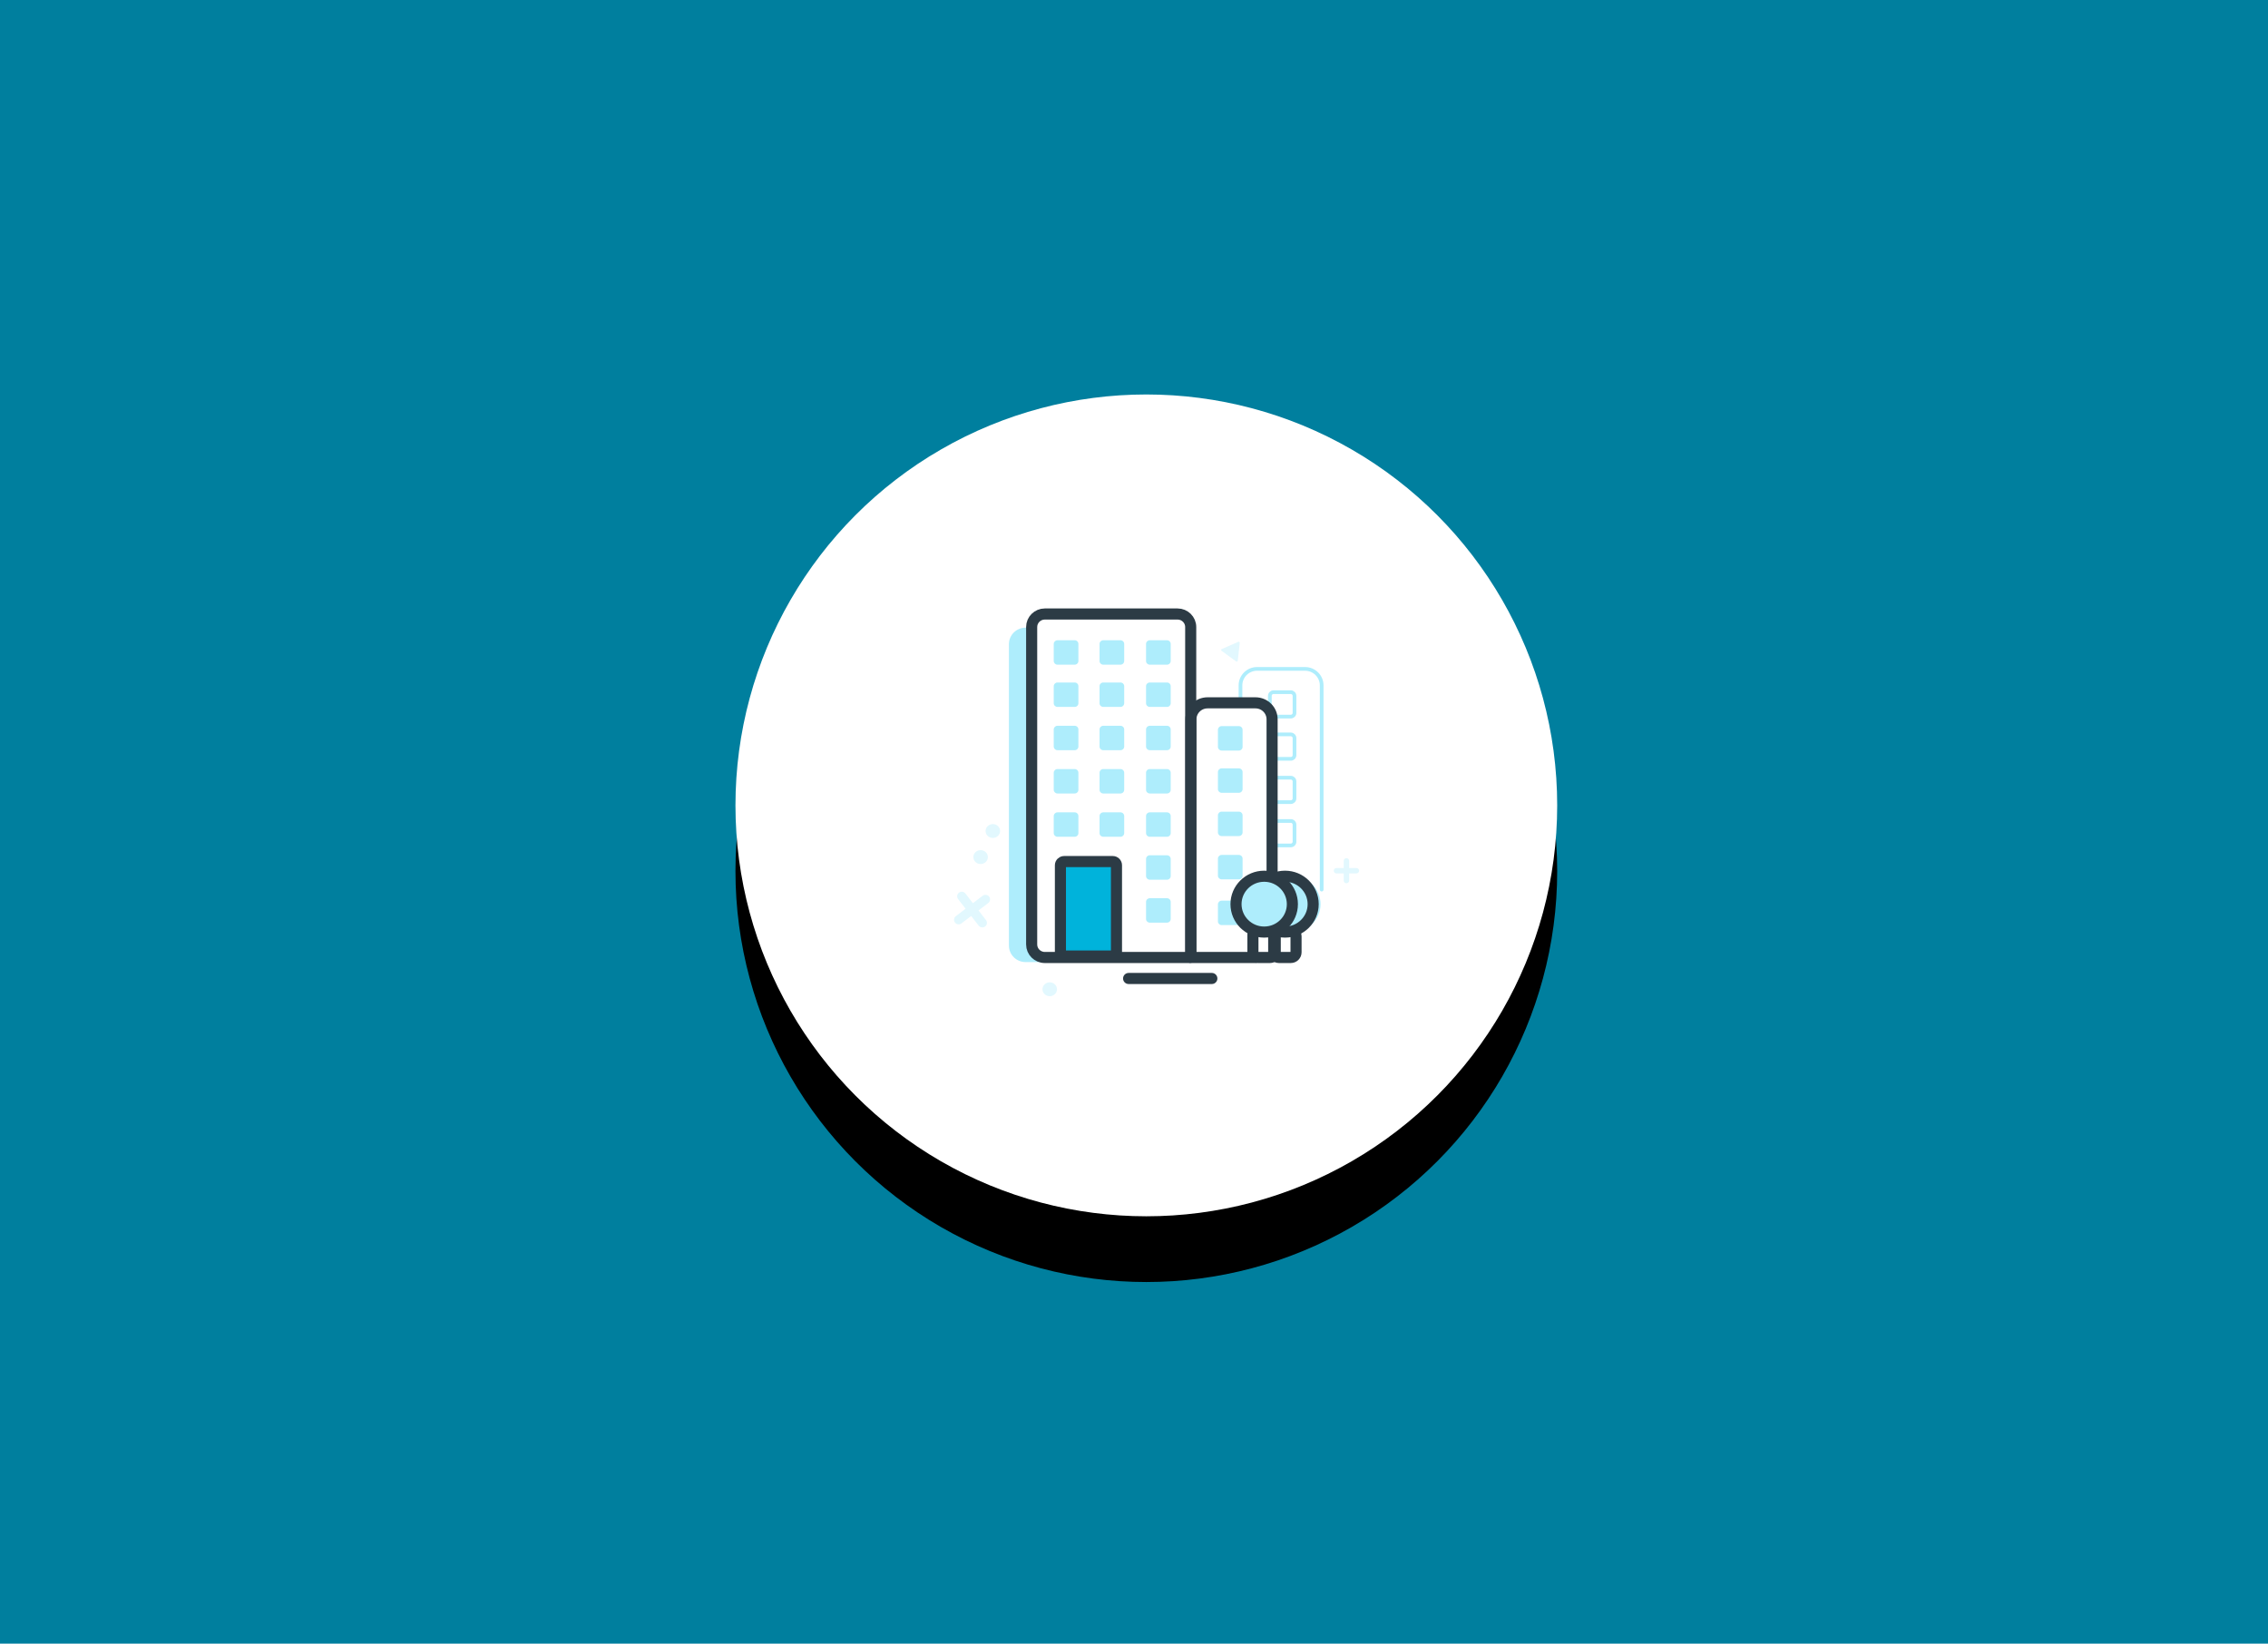 <?xml version="1.0" encoding="UTF-8"?>
<svg width="552px" height="400px" viewBox="0 0 552 400" version="1.1" xmlns="http://www.w3.org/2000/svg" xmlns:xlink="http://www.w3.org/1999/xlink">
    <title>Group 6</title>
    <defs>
        <circle id="path-1" cx="120" cy="120" r="100"></circle>
        <filter x="-22.0%" y="-14.0%" width="144.0%" height="144.0%" filterUnits="objectBoundingBox" id="filter-2">
            <feOffset dx="0" dy="16" in="SourceAlpha" result="shadowOffsetOuter1"></feOffset>
            <feGaussianBlur stdDeviation="12" in="shadowOffsetOuter1" result="shadowBlurOuter1"></feGaussianBlur>
            <feColorMatrix values="0 0 0 0 0   0 0 0 0 0   0 0 0 0 0  0 0 0 0.16 0" type="matrix" in="shadowBlurOuter1" result="shadowMatrixOuter1"></feColorMatrix>
            <feOffset dx="0" dy="0" in="SourceAlpha" result="shadowOffsetOuter2"></feOffset>
            <feGaussianBlur stdDeviation="3.5" in="shadowOffsetOuter2" result="shadowBlurOuter2"></feGaussianBlur>
            <feColorMatrix values="0 0 0 0 0   0 0 0 0 0   0 0 0 0 0  0 0 0 0.08 0" type="matrix" in="shadowBlurOuter2" result="shadowMatrixOuter2"></feColorMatrix>
            <feMerge>
                <feMergeNode in="shadowMatrixOuter1"></feMergeNode>
                <feMergeNode in="shadowMatrixOuter2"></feMergeNode>
            </feMerge>
        </filter>
    </defs>
    <g id="About-/-Fraud-/-Switch" stroke="none" stroke-width="1" fill="none" fill-rule="evenodd">
        <g id="Group-6">
            <polygon id="Background" fill="#007F9E" points="0 0 552 0 552 400 0 400"></polygon>
            <g id="illu/piece/round" transform="translate(159, 76)">
                <g id="Oval">
                    <use fill="black" fill-opacity="1" filter="url(#filter-2)" xlink:href="#path-1"></use>
                    <use fill="#FFFFFF" fill-rule="evenodd" xlink:href="#path-1"></use>
                </g>
                <g id="Group" transform="translate(30, 48)">
                    <g id="Group-91" transform="translate(43.2, 25.424)">
                        <path d="M67.172,7.652 L69.19,6.774 C69.366,6.698 69.561,6.839 69.54,7.029 L69.298,9.199 L69.056,11.369 C69.035,11.559 68.814,11.655 68.658,11.542 L66.882,10.249 L65.107,8.957 C64.951,8.844 64.978,8.606 65.155,8.529 L67.172,7.652 Z" id="Fill-1" fill="#E2F8FE"></path>
                        <path d="M69.717,21.375 L69.717,17.37 C69.717,15.153 71.53,13.357 73.767,13.357 L85.424,13.357 C87.661,13.357 89.475,15.153 89.475,17.37 L89.475,67.071" id="Stroke-3" stroke="#AEEDFC" stroke-width="0.9" stroke-linecap="round" stroke-linejoin="round"></path>
                        <path d="M81.959,24.971 L77.765,24.971 C77.268,24.971 76.861,24.568 76.861,24.076 L76.861,19.92 C76.861,19.428 77.268,19.025 77.765,19.025 L81.959,19.025 C82.457,19.025 82.863,19.428 82.863,19.92 L82.863,24.076 C82.863,24.568 82.457,24.971 81.959,24.971 Z" id="Stroke-5" stroke="#AEEDFC" stroke-width="0.9" stroke-linecap="round" stroke-linejoin="round"></path>
                        <path d="M81.959,35.251 L77.765,35.251 C77.268,35.251 76.861,34.848 76.861,34.355 L76.861,30.2 C76.861,29.707 77.268,29.304 77.765,29.304 L81.959,29.304 C82.457,29.304 82.863,29.707 82.863,30.2 L82.863,34.355 C82.863,34.848 82.457,35.251 81.959,35.251 Z" id="Stroke-7" stroke="#AEEDFC" stroke-width="0.9" stroke-linecap="round" stroke-linejoin="round"></path>
                        <path d="M81.959,45.785 L77.765,45.785 C77.268,45.785 76.861,45.382 76.861,44.889 L76.861,40.734 C76.861,40.241 77.268,39.838 77.765,39.838 L81.959,39.838 C82.457,39.838 82.863,40.241 82.863,40.734 L82.863,44.889 C82.863,45.382 82.457,45.785 81.959,45.785 Z" id="Stroke-9" stroke="#AEEDFC" stroke-width="0.9" stroke-linecap="round" stroke-linejoin="round"></path>
                        <path d="M77.765,50.372 L81.959,50.372 C82.456,50.372 82.863,50.775 82.863,51.268 L82.863,55.423 C82.863,55.916 82.456,56.319 81.959,56.319 L77.765,56.319 C77.268,56.319 76.861,55.916 76.861,55.423 L76.861,51.268 C76.861,50.775 77.268,50.372 77.765,50.372 Z" id="Stroke-11" stroke="#AEEDFC" stroke-width="0.9" stroke-linecap="round" stroke-linejoin="round"></path>
                        <path d="M25.056,91.326 C25.056,92.26 24.265,93.017 23.29,93.017 C22.315,93.017 21.524,92.26 21.524,91.326 C21.524,90.392 22.315,89.635 23.29,89.635 C24.265,89.635 25.056,90.392 25.056,91.326" id="Fill-13" fill="#E2F8FE"></path>
                        <path d="M8.236,59.157 C8.236,60.091 7.445,60.848 6.47,60.848 C5.495,60.848 4.704,60.091 4.704,59.157 C4.704,58.223 5.495,57.466 6.47,57.466 C7.445,57.466 8.236,58.223 8.236,59.157" id="Fill-15" fill="#E2F8FE"></path>
                        <path d="M11.209,52.814 C11.209,53.748 10.418,54.505 9.443,54.505 C8.467,54.505 7.676,53.748 7.676,52.814 C7.676,51.88 8.467,51.123 9.443,51.123 C10.418,51.123 11.209,51.88 11.209,52.814" id="Fill-17" fill="#E2F8FE"></path>
                        <path d="M97.929,61.819 L96.165,61.819 L96.165,60.071 C96.165,59.711 95.867,59.416 95.504,59.416 C95.14,59.416 94.842,59.711 94.842,60.071 L94.842,61.819 L93.078,61.819 C92.714,61.819 92.417,62.114 92.417,62.475 C92.417,62.835 92.714,63.13 93.078,63.13 L94.842,63.13 L94.842,64.877 C94.842,65.238 95.14,65.533 95.504,65.533 C95.867,65.533 96.165,65.238 96.165,64.877 L96.165,63.13 L97.929,63.13 C98.293,63.13 98.59,62.835 98.59,62.475 C98.59,62.114 98.293,61.819 97.929,61.819" id="Fill-19" fill="#E2F8FE"></path>
                        <path d="M6.965,68.574 L4.591,70.377 L2.771,68.026 C2.395,67.541 1.687,67.448 1.198,67.821 C0.708,68.192 0.615,68.894 0.99,69.379 L2.811,71.73 L0.438,73.534 C-0.052,73.906 -0.145,74.607 0.231,75.092 C0.606,75.577 1.314,75.67 1.803,75.297 L4.177,73.493 L5.997,75.845 C6.373,76.33 7.081,76.422 7.57,76.05 C8.06,75.679 8.153,74.978 7.777,74.493 L5.957,72.141 L8.33,70.337 C8.82,69.965 8.913,69.264 8.537,68.779 C8.162,68.294 7.454,68.202 6.965,68.574" id="Fill-21" fill="#E2F8FE"></path>
                        <path d="M19.42,80.699 C19.42,82.915 24.466,84.712 22.229,84.712 L17.41,84.712 C15.172,84.712 13.359,82.915 13.359,80.699 L13.359,7.341 C13.359,5.124 15.172,3.327 17.41,3.327 L19.371,3.327 L19.42,80.699 Z" id="Fill-23" fill="#AEEDFC"></path>
                        <path d="M81.956,83.595 L79.086,83.595 C78.378,83.595 77.804,83.026 77.804,82.325 L77.804,78.467 C77.804,77.765 78.378,77.198 79.086,77.198 L81.956,77.198 C82.663,77.198 83.237,77.765 83.237,78.467 L83.237,82.325 C83.237,83.026 82.663,83.595 81.956,83.595 Z" id="Stroke-25" stroke="#2C3B45" stroke-width="2.7" stroke-linecap="round" stroke-linejoin="round"></path>
                        <path d="M75.487,70.613 C75.487,66.86 78.558,63.817 82.347,63.817 C86.135,63.817 89.207,66.86 89.207,70.613 C89.207,74.367 86.135,77.409 82.347,77.409 C78.558,77.409 75.487,74.367 75.487,70.613" id="Fill-27" fill="#AEEDFC"></path>
                        <path d="M73.687,70.613 C73.687,66.86 76.758,63.817 80.547,63.817 C84.335,63.817 87.407,66.86 87.407,70.613 C87.407,74.367 84.335,77.409 80.547,77.409 C76.758,77.409 73.687,74.367 73.687,70.613 Z" id="Stroke-29" stroke="#2C3B45" stroke-width="2.7" stroke-linecap="round" stroke-linejoin="round"></path>
                        <path d="M57.422,83.595 L22.096,83.595 C20.327,83.595 18.893,82.174 18.893,80.421 L18.893,3.174 C18.893,1.421 20.327,0 22.096,0 L54.399,0 C56.168,0 57.602,1.421 57.602,3.174 L57.602,83.416 C57.602,83.514 57.522,83.595 57.422,83.595 Z" id="Stroke-31" stroke="#2C3B45" stroke-width="2.7" stroke-linecap="round" stroke-linejoin="round"></path>
                        <path d="M73.359,83.595 L57.652,83.595 L57.652,25.633 C57.652,23.417 59.466,21.619 61.703,21.619 L73.359,21.619 C75.597,21.619 77.41,23.417 77.41,25.633 L77.41,64.306" id="Stroke-33" stroke="#2C3B45" stroke-width="2.7" stroke-linecap="round" stroke-linejoin="round"></path>
                        <path d="M76.896,83.595 L74.025,83.595 C73.318,83.595 72.744,83.026 72.744,82.325 L72.744,77.92 C72.744,77.219 73.318,76.65 74.025,76.65 L76.896,76.65 C77.603,76.65 78.177,77.219 78.177,77.92 L78.177,82.325 C78.177,83.026 77.603,83.595 76.896,83.595 Z" id="Stroke-35" stroke="#2C3B45" stroke-width="2.7" stroke-linecap="round" stroke-linejoin="round"></path>
                        <line x1="62.744" y1="88.702" x2="42.489" y2="88.702" id="Stroke-37" stroke="#2C3B45" stroke-width="2.7" stroke-linecap="round" stroke-linejoin="round"></line>
                        <path d="M29.363,12.336 L25.169,12.336 C24.672,12.336 24.265,11.933 24.265,11.44 L24.265,7.285 C24.265,6.792 24.672,6.389 25.169,6.389 L29.363,6.389 C29.861,6.389 30.267,6.792 30.267,7.285 L30.267,11.44 C30.267,11.933 29.861,12.336 29.363,12.336" id="Fill-39" fill="#AEEDFC"></path>
                        <path d="M40.511,12.336 L36.317,12.336 C35.819,12.336 35.413,11.933 35.413,11.44 L35.413,7.285 C35.413,6.792 35.819,6.389 36.317,6.389 L40.511,6.389 C41.008,6.389 41.415,6.792 41.415,7.285 L41.415,11.44 C41.415,11.933 41.008,12.336 40.511,12.336" id="Fill-41" fill="#AEEDFC"></path>
                        <path d="M51.83,12.336 L47.636,12.336 C47.138,12.336 46.732,11.933 46.732,11.44 L46.732,7.285 C46.732,6.792 47.138,6.389 47.636,6.389 L51.83,6.389 C52.327,6.389 52.734,6.792 52.734,7.285 L52.734,11.44 C52.734,11.933 52.327,12.336 51.83,12.336" id="Fill-43" fill="#AEEDFC"></path>
                        <path d="M29.363,22.615 L25.169,22.615 C24.672,22.615 24.265,22.212 24.265,21.719 L24.265,17.564 C24.265,17.072 24.672,16.669 25.169,16.669 L29.363,16.669 C29.861,16.669 30.267,17.072 30.267,17.564 L30.267,21.719 C30.267,22.212 29.861,22.615 29.363,22.615" id="Fill-45" fill="#AEEDFC"></path>
                        <path d="M40.511,22.615 L36.317,22.615 C35.819,22.615 35.413,22.212 35.413,21.719 L35.413,17.564 C35.413,17.072 35.819,16.669 36.317,16.669 L40.511,16.669 C41.008,16.669 41.415,17.072 41.415,17.564 L41.415,21.719 C41.415,22.212 41.008,22.615 40.511,22.615" id="Fill-47" fill="#AEEDFC"></path>
                        <path d="M51.83,22.615 L47.636,22.615 C47.138,22.615 46.732,22.212 46.732,21.719 L46.732,17.564 C46.732,17.072 47.138,16.669 47.636,16.669 L51.83,16.669 C52.327,16.669 52.734,17.072 52.734,17.564 L52.734,21.719 C52.734,22.212 52.327,22.615 51.83,22.615" id="Fill-49" fill="#AEEDFC"></path>
                        <path d="M29.363,33.149 L25.169,33.149 C24.672,33.149 24.265,32.746 24.265,32.253 L24.265,28.098 C24.265,27.606 24.672,27.203 25.169,27.203 L29.363,27.203 C29.861,27.203 30.267,27.606 30.267,28.098 L30.267,32.253 C30.267,32.746 29.861,33.149 29.363,33.149" id="Fill-51" fill="#AEEDFC"></path>
                        <path d="M40.511,33.149 L36.317,33.149 C35.819,33.149 35.413,32.746 35.413,32.253 L35.413,28.098 C35.413,27.606 35.819,27.203 36.317,27.203 L40.511,27.203 C41.008,27.203 41.415,27.606 41.415,28.098 L41.415,32.253 C41.415,32.746 41.008,33.149 40.511,33.149" id="Fill-53" fill="#AEEDFC"></path>
                        <path d="M51.83,33.149 L47.636,33.149 C47.138,33.149 46.732,32.746 46.732,32.253 L46.732,28.098 C46.732,27.606 47.138,27.203 47.636,27.203 L51.83,27.203 C52.327,27.203 52.734,27.606 52.734,28.098 L52.734,32.253 C52.734,32.746 52.327,33.149 51.83,33.149" id="Fill-55" fill="#AEEDFC"></path>
                        <path d="M29.363,43.683 L25.169,43.683 C24.672,43.683 24.265,43.28 24.265,42.787 L24.265,38.632 C24.265,38.14 24.672,37.737 25.169,37.737 L29.363,37.737 C29.861,37.737 30.267,38.14 30.267,38.632 L30.267,42.787 C30.267,43.28 29.861,43.683 29.363,43.683" id="Fill-57" fill="#AEEDFC"></path>
                        <path d="M69.323,33.234 L65.129,33.234 C64.632,33.234 64.225,32.831 64.225,32.338 L64.225,28.183 C64.225,27.691 64.632,27.288 65.129,27.288 L69.323,27.288 C69.82,27.288 70.227,27.691 70.227,28.183 L70.227,32.338 C70.227,32.831 69.82,33.234 69.323,33.234" id="Fill-59" fill="#AEEDFC"></path>
                        <path d="M69.323,43.513 L65.129,43.513 C64.632,43.513 64.225,43.11 64.225,42.618 L64.225,38.462 C64.225,37.97 64.632,37.567 65.129,37.567 L69.323,37.567 C69.82,37.567 70.227,37.97 70.227,38.462 L70.227,42.618 C70.227,43.11 69.82,43.513 69.323,43.513" id="Fill-61" fill="#AEEDFC"></path>
                        <path d="M69.323,54.047 L65.129,54.047 C64.632,54.047 64.225,53.645 64.225,53.152 L64.225,48.996 C64.225,48.504 64.632,48.101 65.129,48.101 L69.323,48.101 C69.82,48.101 70.227,48.504 70.227,48.996 L70.227,53.152 C70.227,53.645 69.82,54.047 69.323,54.047" id="Fill-63" fill="#AEEDFC"></path>
                        <path d="M65.129,58.635 L69.323,58.635 C69.82,58.635 70.227,59.038 70.227,59.531 L70.227,63.686 C70.227,64.179 69.82,64.582 69.323,64.582 L65.129,64.582 C64.632,64.582 64.225,64.179 64.225,63.686 L64.225,59.531 C64.225,59.038 64.632,58.635 65.129,58.635" id="Fill-65" fill="#AEEDFC"></path>
                        <path d="M65.129,69.763 L69.323,69.763 C69.82,69.763 70.227,70.167 70.227,70.659 L70.227,74.814 C70.227,75.307 69.82,75.71 69.323,75.71 L65.129,75.71 C64.632,75.71 64.225,75.307 64.225,74.814 L64.225,70.659 C64.225,70.167 64.632,69.763 65.129,69.763" id="Fill-67" fill="#AEEDFC"></path>
                        <path d="M40.511,43.683 L36.317,43.683 C35.819,43.683 35.413,43.28 35.413,42.787 L35.413,38.632 C35.413,38.14 35.819,37.737 36.317,37.737 L40.511,37.737 C41.008,37.737 41.415,38.14 41.415,38.632 L41.415,42.787 C41.415,43.28 41.008,43.683 40.511,43.683" id="Fill-69" fill="#AEEDFC"></path>
                        <path d="M51.83,43.683 L47.636,43.683 C47.138,43.683 46.732,43.28 46.732,42.787 L46.732,38.632 C46.732,38.14 47.138,37.737 47.636,37.737 L51.83,37.737 C52.327,37.737 52.734,38.14 52.734,38.632 L52.734,42.787 C52.734,43.28 52.327,43.683 51.83,43.683" id="Fill-71" fill="#AEEDFC"></path>
                        <path d="M29.363,54.217 L25.169,54.217 C24.672,54.217 24.265,53.814 24.265,53.322 L24.265,49.167 C24.265,48.673 24.672,48.271 25.169,48.271 L29.363,48.271 C29.861,48.271 30.267,48.673 30.267,49.167 L30.267,53.322 C30.267,53.814 29.861,54.217 29.363,54.217" id="Fill-73" fill="#AEEDFC"></path>
                        <path d="M40.511,54.217 L36.317,54.217 C35.819,54.217 35.413,53.814 35.413,53.322 L35.413,49.167 C35.413,48.673 35.819,48.271 36.317,48.271 L40.511,48.271 C41.008,48.271 41.415,48.673 41.415,49.167 L41.415,53.322 C41.415,53.814 41.008,54.217 40.511,54.217" id="Fill-75" fill="#AEEDFC"></path>
                        <path d="M51.83,54.217 L47.636,54.217 C47.138,54.217 46.732,53.814 46.732,53.322 L46.732,49.167 C46.732,48.673 47.138,48.271 47.636,48.271 L51.83,48.271 C52.327,48.271 52.734,48.673 52.734,49.167 L52.734,53.322 C52.734,53.814 52.327,54.217 51.83,54.217" id="Fill-77" fill="#AEEDFC"></path>
                        <path d="M51.83,64.667 L47.636,64.667 C47.138,64.667 46.732,64.264 46.732,63.771 L46.732,59.616 C46.732,59.123 47.138,58.72 47.636,58.72 L51.83,58.72 C52.327,58.72 52.734,59.123 52.734,59.616 L52.734,63.771 C52.734,64.264 52.327,64.667 51.83,64.667" id="Fill-79" fill="#AEEDFC"></path>
                        <path d="M51.83,75.116 L47.636,75.116 C47.138,75.116 46.732,74.713 46.732,74.22 L46.732,70.065 C46.732,69.572 47.138,69.169 47.636,69.169 L51.83,69.169 C52.327,69.169 52.734,69.572 52.734,70.065 L52.734,74.22 C52.734,74.713 52.327,75.116 51.83,75.116" id="Fill-81" fill="#AEEDFC"></path>
                        <path d="M38.632,83.23 L26.796,83.23 C26.298,83.23 25.892,82.828 25.892,82.335 L25.892,61.145 C25.892,60.652 26.298,60.249 26.796,60.249 L38.632,60.249 C39.129,60.249 39.536,60.652 39.536,61.145 L39.536,82.335 C39.536,82.828 39.129,83.23 38.632,83.23" id="Fill-83" fill="#00B3DB"></path>
                        <path d="M38.632,83.23 L26.796,83.23 C26.298,83.23 25.892,82.828 25.892,82.335 L25.892,61.145 C25.892,60.652 26.298,60.249 26.796,60.249 L38.632,60.249 C39.129,60.249 39.536,60.652 39.536,61.145 L39.536,82.335 C39.536,82.828 39.129,83.23 38.632,83.23 Z" id="Stroke-85" stroke="#2C3B45" stroke-width="2.7"></path>
                        <path d="M68.627,70.613 C68.627,66.86 71.698,63.817 75.487,63.817 C79.275,63.817 82.347,66.86 82.347,70.613 C82.347,74.367 79.275,77.409 75.487,77.409 C71.698,77.409 68.627,74.367 68.627,70.613" id="Fill-87" fill="#AEEDFC"></path>
                        <path d="M68.627,70.613 C68.627,66.86 71.698,63.817 75.487,63.817 C79.275,63.817 82.347,66.86 82.347,70.613 C82.347,74.367 79.275,77.409 75.487,77.409 C71.698,77.409 68.627,74.367 68.627,70.613 Z" id="Stroke-89" stroke="#2C3B45" stroke-width="2.7" stroke-linecap="round" stroke-linejoin="round"></path>
                    </g>
                </g>
            </g>
        </g>
    </g>
</svg>